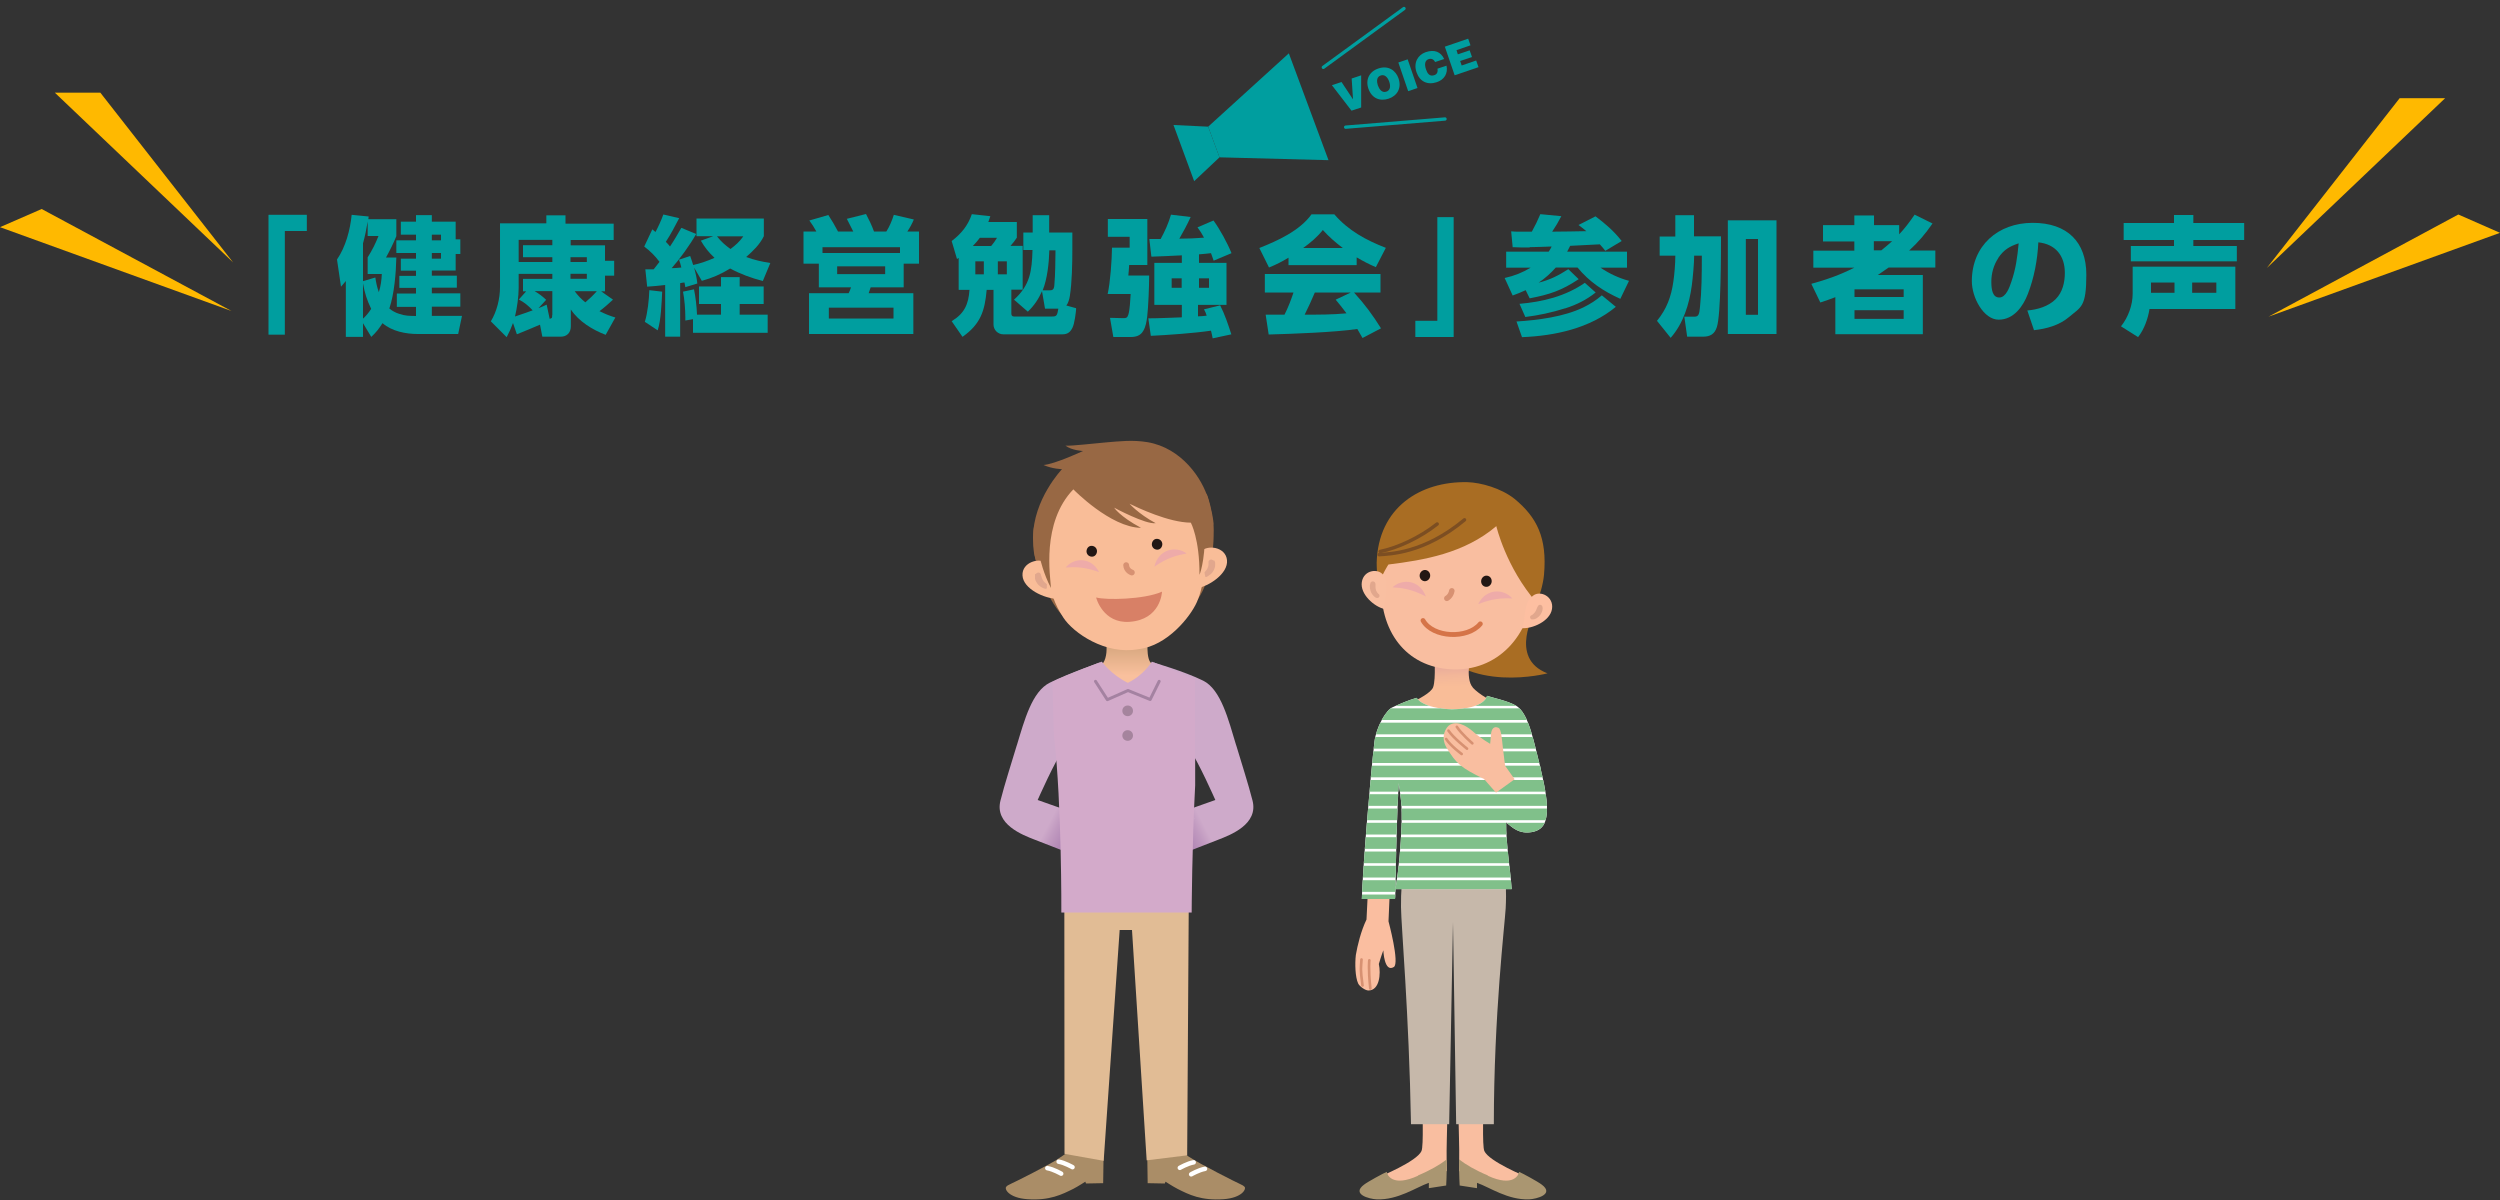 <?xml version="1.0" encoding="UTF-8"?>
<svg xmlns="http://www.w3.org/2000/svg" version="1.1" xmlns:xlink="http://www.w3.org/1999/xlink" viewBox="0 0 1500 720">
  <rect x="0" y="0" width="1500" height="720" fill="#333333" stroke="none"/>
  <defs>
    <style>
      .cls-1 {
        fill: #fdbfa1;
      }

      .cls-2 {
        stroke: #a482a1;
        stroke-width: 1.8px;
      }

      .cls-2, .cls-3, .cls-4, .cls-5, .cls-6, .cls-7, .cls-8, .cls-9, .cls-10 {
        fill: none;
      }

      .cls-2, .cls-3, .cls-4, .cls-5, .cls-7, .cls-8, .cls-9, .cls-10 {
        stroke-linecap: round;
      }

      .cls-2, .cls-3, .cls-4, .cls-7, .cls-8, .cls-9, .cls-10 {
        stroke-linejoin: round;
      }

      .cls-11 {
        fill: #f9bea0;
      }

      .cls-3 {
        stroke: #d57448;
        stroke-width: 2.9px;
      }

      .cls-12 {
        fill: #986844;
      }

      .cls-13 {
        fill: #ceaaca;
      }

      .cls-4 {
        stroke: #fff;
        stroke-width: 2.7px;
      }

      .cls-14 {
        fill: #f9bd98;
      }

      .cls-15 {
        fill: #009e9f;
      }

      .cls-16 {
        fill: #a96d23;
      }

      .cls-17 {
        fill: #e1a78d;
      }

      .cls-18 {
        fill: #fff;
      }

      .cls-19 {
        fill: url(#_名称未設定グラデーション_2);
      }

      .cls-20 {
        fill: #f9bfa1;
      }

      .cls-5 {
        stroke: #009e9f;
        stroke-miterlimit: 10;
        stroke-width: 2px;
      }

      .cls-21 {
        fill: #221714;
      }

      .cls-22 {
        fill: #80c08a;
      }

      .cls-7 {
        stroke-width: 1.6px;
      }

      .cls-7, .cls-9, .cls-10 {
        stroke: #d79172;
      }

      .cls-23 {
        fill: #aa8d67;
      }

      .cls-24 {
        fill: #a5849d;
      }

      .cls-8 {
        stroke: #7c4e22;
        stroke-width: 2.1px;
      }

      .cls-25 {
        fill: url(#_名称未設定グラデーション);
      }

      .cls-9 {
        stroke-width: 3.3px;
      }

      .cls-26 {
        fill: #aa9671;
      }

      .cls-27 {
        fill: #009e9f;
      }

      .cls-28 {
        fill: url(#_名称未設定グラデーション_4);
      }

      .cls-29 {
        fill: url(#_名称未設定グラデーション_3);
      }

      .cls-30 {
        fill: #c6b8aa;
      }

      .cls-10 {
        stroke-width: 3.5px;
      }

      .cls-31 {
        fill: #ffb900;
      }

      .cls-32 {
        fill: #d88066;
      }

      .cls-33 {
        fill: #e1bc95;
      }

      .cls-34 {
        fill: #fabea0;
      }

      .cls-35 {
        fill: #d3aaca;
      }

      .cls-36 {
        clip-path: url(#clippath);
      }

      .cls-37 {
        fill: #eeaba9;
      }
    </style>
    <linearGradient id="_名称未設定グラデーション" data-name="名称未設定グラデーション" x1="-896" y1="362.6" x2="-909.6" y2="372.5" gradientTransform="translate(-253.2 687.8) rotate(-171.4)" gradientUnits="userSpaceOnUse">
      <stop offset="0" stop-color="#ae83b3"/>
      <stop offset=".3" stop-color="#b389b6"/>
      <stop offset=".7" stop-color="#c19ac0"/>
      <stop offset="1" stop-color="#ceaaca"/>
    </linearGradient>
    <linearGradient id="_名称未設定グラデーション_2" data-name="名称未設定グラデーション 2" x1="699.2" y1="121.5" x2="685.7" y2="131.4" gradientTransform="translate(-8.8 687.8) rotate(-8.6) scale(1 -1)" gradientUnits="userSpaceOnUse">
      <stop offset="0" stop-color="#ae83b3"/>
      <stop offset=".3" stop-color="#b389b6"/>
      <stop offset=".7" stop-color="#c19ac0"/>
      <stop offset="1" stop-color="#ceaaca"/>
    </linearGradient>
    <linearGradient id="_名称未設定グラデーション_3" data-name="名称未設定グラデーション 3" x1="676.3" y1="332.2" x2="676.3" y2="314.8" gradientTransform="translate(0 720) scale(1 -1)" gradientUnits="userSpaceOnUse">
      <stop offset="0" stop-color="#d8a880"/>
      <stop offset="1" stop-color="#f9c09d"/>
    </linearGradient>
    <linearGradient id="_名称未設定グラデーション_4" data-name="名称未設定グラデーション 4" x1="2116.8" y1="308" x2="2117.6" y2="329.8" gradientTransform="translate(2989 720) rotate(-180)" gradientUnits="userSpaceOnUse">
      <stop offset="0" stop-color="#f9bd98"/>
      <stop offset=".3" stop-color="#f3b799"/>
      <stop offset=".7" stop-color="#e4a69c"/>
      <stop offset="1" stop-color="#d393a1"/>
    </linearGradient>
    <clipPath id="clippath">
      <path class="cls-6" d="M924.5,461.3c-4-14.5-6.9-33.7-15.2-38.1-5.2-2.8-12.8-4.3-17.1-5.7,0,0-.7,7.7-21.1,8.1-18.2-.7-21.1-6.9-21.1-6.9-5.2,1.5-9.9,3.6-13.7,5.3,0,0-.3.1-.4.2-4.3,1.4-10.2,12.4-11.2,20.6-2.5,20.7-7.3,79.4-7.6,94.6h19.9c0,0,.2-.5.3-5.9h69.7c-.7-11.4-3.5-27.8-3.3-40,4.2,3.4,7.8,6.9,15.1,5.8,4.5-.7,7.1-2.9,8.3-6.4,2.4-6.7.7-17.3-2.7-31.5h0ZM840.9,495.7c-.5,12.6-1.4,23.7-3.6,37.8.2-16.7.8-43.1,1.9-63.6,1.1,7.4,2.2,13.2,1.7,25.8h0Z"/>
    </clipPath>
  </defs>
  <!-- Generator: Adobe Illustrator 28.7.3, SVG Export Plug-In . SVG Version: 1.2.0 Build 164)  -->
  <g>
    <g id="_レイヤー_1" data-name="レイヤー_1">
      <g id="_レイヤー_1-2" data-name="_レイヤー_1">
        <g>
          <path class="cls-27" d="M161.2,128.9h22.9v9.7h-13.2v62.2h-9.8v-71.9h.1Z"/>
          <path class="cls-27" d="M222.8,202.2l-5-8.3v8.2h-10.3v-33.5c-1.2,1.4-1.7,2.1-2.9,3.4l-2.4-16.3c5.2-7.6,7.9-17.7,8.8-26.8l10.2,1c0,.5-.2,1.1-.2,1.6h16.8v10.2c-1.7,4.2-4,8.8-6.2,12.8h6.2c-.2,9.2-1.2,21.8-4.2,30.6,1.5,1.3,3.7,2.5,5.6,3.1,4,1.4,6.3,1.3,10.4,1.4v-5.5h-11.5v-8h11.5v-3.4h-10v-7.2h10v-3.1h-9.1v-7.2h9.1v-3.4h-11.8v-7.6h11.8v-3.4h-9.1v-7.8h9.1v-3.9h9.5v3.9h14.3v10.6h2.8v8.8h-2.8v9.9h-14.3v3.1h15v7.2h-15v3.4h17.1v8h-17.1v5.5h18.1l-2.3,10.9h-24.2c-7.2,0-15.5-1.6-21.2-6.5-2.1,3.3-3.8,5.5-6.7,8.2h0ZM229,164.4h-8.4v-10c2.8-4.5,4.5-7.8,6.5-12.8h-6.5v-8.7c-.7,4.4-1.6,8.8-2.8,13.1v22.7l7.4-2.2c.5,3.3,1,5.7,2.1,8.8,1.2-3.8,1.6-7.1,1.8-11h-.1ZM217.8,170v21.2c2-1.8,3.5-3.7,4.9-5.9-2.4-4.9-4-9.8-4.9-15.3ZM259.1,140.8v3.4h5.5v-3.4h-5.5ZM259.1,151.8v3.4h5.5v-3.4h-5.5Z"/>
          <path class="cls-27" d="M310.1,200.5l-2.3-6.7c-1.2,3.2-2.2,5.5-3.8,8.5l-9.5-9.5c3.6-5.9,5.5-13.6,5.5-20.5v-38.3h27.8v-4.8h11.5v5h28.9v9.8h-25.8v3.2h20.6v9.3h5.5v8.9h-5.5v9.4h-2.3l7.1,5c-2.6,2.4-5.3,4.8-8.1,6.9,3.2,1.6,6.1,2.8,9.5,3.8l-5.8,10.4c-7.9-3-16.2-8.1-20.9-15.2v10.1c0,4.1-2.7,6.2-5.9,6.2h-11.2l-1.4-7.2c-4.5,1.9-9.1,3.9-13.7,5.7h-.2ZM313.8,174.7v-7.4h17.6v-3h-20.2v8.5c0,5-1,12.2-2.2,17.1,3.5-1.2,7.1-2.4,10.6-3.7-2.5-2.7-5-4.8-8.3-6.5l4.4-4.9h-1.9ZM331.4,157.2v-2.9h-17.6v-7.2h17.6v-3.2h-20.2v13.3h20.2ZM331.4,189.2v-14.5h-10.6c2.6,1.5,4.7,3.1,6.9,5.2l-4.6,5c1.7-.6,3.3-1.4,4.9-2.1l1.8,8.5c1.5-.4,1.5-.5,1.5-2.2h.1ZM342.3,157.2h9.8v-2.9h-9.8v2.9ZM342.3,167.3h9.8v-3h-9.8v3ZM344.8,174.7c2,2.7,3.8,4.6,6.4,6.7,2.5-2.1,4.8-4.3,6.9-6.7h-13.3Z"/>
          <path class="cls-27" d="M386.6,147.8l4.8-10.2c.6.5,1.3,1.1,1.9,1.6,1.8-3.4,3.4-6.9,4.7-10.5l9.5,2.2c-2.5,4.9-5.1,9.7-8,14.2.9.9,1.8,1.8,2.5,2.8,2.5-3.7,4.6-7.4,6.8-11.2l8.9,3.7c-3.8,6.7-9.7,14.8-14.7,20.5,1.9,0,3.8-.2,5.8-.4-.4-1.7-.8-3.1-1.4-4.7l6.7-2.2c.7,1.8,1.2,3.6,1.8,5.4,4.2-.9,8.8-2.5,12.8-4.3-3.5-3.3-5.8-6.2-8.2-10.3l7.5-2.7h-10.1v-10.6h40.4v10.6c-2.4,5-6.5,8.9-10.6,12.5,4.9,1.8,9.3,2.8,14.5,3.6l-4.5,10.8c-6.9-1.8-13.3-4.1-19.6-7.5-5.5,3.4-10.8,5.7-17,7.4l-4.6-7.9c.9,3.4,1.5,5.9,1.9,9.5l-7.2,2.2c-.2-1-.3-1.9-.5-2.8-.8,0-1.8.2-2.6.4v32.1h-9v-31c-3.5.4-7.2.8-10.8,1l-1.1-10.4h5c1.2-1.5,2.4-3,3.5-4.5-2.8-3.7-5.5-6.4-9.2-9.2h.1ZM394.6,198.2l-7.7-5.1c1.7-5.4,2.5-13.3,2.7-19l7.7.9c-.3,6.3-.7,17.4-2.7,23.2h0ZM411.2,192.2v-1.9c0-4.5-.5-10.9-1.4-15.3l6.6-1.4c1,4.8,1.6,10.3,1.8,15.2h14.4v-6.4h-13.2v-10.5h13.2v-5.6h11.2v5.6h14.4v10.5h-14.4v6.4h16.8v10.9h-44.8v-8.2l-4.5.8h-.1ZM438.3,149.4c3.2-2.4,5.3-4.3,7.7-7.6h-15.8c2.2,2.9,5.1,5.5,8.1,7.6h0Z"/>
          <path class="cls-27" d="M511.9,138.8c-1.2-2.5-2.5-5-3.8-7.5l11.5-2.9c1.9,3.6,3.4,6.7,4.8,10.5h7.4c1.9-2.9,3.4-6.6,4.5-10l12,2.8c-.9,2.2-2.5,5.2-3.9,7.2h7v19.3h-9.2v14.2h-19.8c-.4,1.2-.8,2.4-1.2,3.5h26.8v24.5h-62.6v-24.5h23.8c.6-1.3,1-2.1,1.4-3.5h-19.3v-14.2h-9.2v-19.3h7.7c-1.3-2.4-2.6-4.5-4.2-6.6l11.4-3.3c2.3,3.5,3.8,6.2,5.8,9.9h9.3-.2ZM540,151.8v-3.5h-46.5v3.5h46.5ZM497.3,184.6v6.5h38.8v-6.5h-38.8ZM502.3,159.8v4.7h28.8v-4.7h-28.8Z"/>
          <path class="cls-27" d="M645.7,185.1c-.2,2.8-1,9.1-2.2,11.5-1.3,2.7-3,4-6.1,4h-35.4c-3.2,0-5.9-2.6-5.9-5.9v-20.8h-4.1c-1.1,12.7-3.7,20.6-14.5,28.2l-6.5-9.4c7.7-4.6,10.1-10.2,10.7-18.8h-6.5v-19.2c-.3.2-.6.5-1,.7l-3.2-10.8c5.7-4.3,9.8-9.3,12.1-16.1l11.1,1.2c-.4,1.2-.8,2.3-1.2,3.5h17.1v9.4c-1.2,1.8-2.3,3.3-3.8,4.9h7.3v26.3h-6.8v14.3c0,1.1.4,1.8,1.6,1.8h22.9c2.7,0,3-.6,3.7-4.7h-8l-1.8-10.5c-2.2,4.9-4.6,8.5-8.5,12.3l-8.3-7.2c9.8-8.8,10.7-17.4,11.1-29.8h-5.5v-10.5h5.6v-10.4h9.9v10.4h13.9v10c0,8.4-.2,19.9-1.5,28.1-.3,1.8-.9,4.2-2.1,5.7l5.8,1.6v.2ZM594.7,147.6c1.3-1.5,2.5-3.2,3.5-4.9h-10.3c-1.4,1.8-2.5,3.2-4.2,4.9h11ZM585.2,156.8v7.8h5.1v-7.8h-5.1ZM598.7,156.8v7.8h5.4v-7.8h-5.4ZM629.7,174.2c1.5,0,2.7-.2,2.9-3,.6-7,.6-14,.7-21h-3.7c-.2,7.4-1.2,17.2-4,24h4.1Z"/>
          <path class="cls-27" d="M688.4,131.3v27.7h-10.9c-.2,2.1-.2,4.2-.5,6.3h12.5c0,6.4-.5,19-1.2,24.8-.4,2.9-.8,5.9-2.4,8.5-1.6,2.8-4.4,3.6-7.4,3.6h-10.5l-2-11.5,8.1.2c1.6,0,2.3-.2,2.9-2.1.9-2.8,1.2-9.2,1.4-12.4h-13.8c1.6-7.2,2.5-20.2,2.6-27.8h10.6v-6.5h-13.1v-10.7h23.7ZM690.8,153.8l-1.2-10.4h6.8c2.6-4.8,4.6-9.2,6.2-14.6l11.8,1.4c-2.2,4.8-4.2,8.5-6.8,13,5,0,9.7-.2,14.8-.6-1.2-2.3-2.4-4.2-3.9-6.2l9.6-4.1c3.8,5.2,8.4,13.6,10.8,19.6l-10.7,4.5c-.5-1.5-1.1-3-1.6-4.5-2.4.3-4.8.5-7.2.7v5.1h16.5v25.2h-17.1v6.9c1.8,0,3.5-.2,5.2-.4-.5-1.6-.8-2.4-1.6-3.8l9.7-2.4c2.8,5.5,4.8,11.5,6.7,17.4l-11.2,2.4c-.3-1.5-.6-3.1-1-4.6-10.1,1.5-25.8,2.6-36.1,3.1l-1.5-10.5c6.7,0,13.4-.4,20.1-.6v-7.5h-16.5v-25.2h16.5v-4.5c-6.1.3-12.1.6-18.2.8v-.2ZM703,167v5.7h6v-5.7h-6ZM719.4,167v5.7h6v-5.7h-6Z"/>
          <path class="cls-27" d="M761.4,160.5l-5.8-11.7c10.9-4.3,24.3-10.4,31.3-20.2h13.7c8.3,9.7,19.2,15.6,30.9,20.1l-6,11.6c-4.1-1.8-7.7-3.6-11.5-5.9v4.7h-40.9v-4.5c-3.9,2.4-7.5,4.2-11.7,5.9h0ZM761.2,200.7l-1.8-11.9h11.3c2.2-4.3,3.9-8.8,5.4-13.3h-17.2v-11.1h69.4v11.1h-15.9c6.4,7,11.2,13.5,16.2,21.5l-11.1,5.8c-1-1.8-2-3.6-3.1-5.4-13.9,2-38.5,2.9-53.1,3.3h-.1ZM805.7,148.8c-4.5-3.4-8.2-6.6-12-10.8-3.3,4.2-7.5,7.7-11.8,10.8h23.8ZM801.4,179.8l9.1-4.3h-21.6c-1.9,4.5-3.9,8.9-6.1,13.3,8.4,0,16.8,0,25.1-.8-2.1-2.8-4.2-5.5-6.5-8.2Z"/>
          <path class="cls-27" d="M872.1,202.2h-22.9v-9.7h13.2v-62.2h9.8v71.9h0Z"/>
          <path class="cls-27" d="M917.8,148.5c-3.4,0-6.8,0-10.2-.2l-.9-9.5c1.6.2,3.2.2,4.7.2h7.7c1.8-3.2,3.7-7.1,5.1-10.5l12.6,1.2c-1.9,3.7-3.2,5.8-5.5,9.3,6.8,0,13.6-.2,20.5-.3-1.5-1.3-3.1-2.5-4.7-3.7l10.2-5.2c6.1,4.6,10.9,8.7,15.7,14.8l-9.8,5.9c-1.1-1.4-2.2-2.7-3.3-3.9-6,.3-11.9.6-17.8.9-.6,1.2-1.2,2.4-1.8,3.5h35.9v9.6h-15.9c5.1,3.5,11.1,6.3,17.1,7.9l-5.2,10.8c-10.2-4.6-18.5-10.1-25.7-18.8h-13c-3.1,3.5-6.5,6.5-10.3,9.1,6.8-1.7,11.9-4.3,17.8-8.1l6.2,6c-10.2,6.8-17.4,9.2-29.4,11.5l-2.4-4.9c-2.7,1.2-4.9,2.2-7.8,3.2l-4.8-10.5c5.8-1.3,10.6-3.2,15.6-6.2h-14.7v-9.6h25.5c.7-1,1.3-2,1.8-3.1-4.4.2-8.8.3-13.2.4v.2ZM913.2,202.3l-3.3-9.4c12.8-.8,28.5-2.8,40.2-8.5,3.9-1.9,7.7-4.3,11-7.2l8.4,6.9c-15.6,12.9-36.5,17.4-56.3,18.2h0ZM939,185c-7.8,2.5-15.8,4.2-23.8,5.2l-3.5-7.9c13.9-1.2,27.5-4.5,39.2-12.6l6.5,5.8c-5.7,4.5-11.4,7.3-18.2,9.5h-.2Z"/>
          <path class="cls-27" d="M1005.2,129.1h11.2v12.7h16.2c0,9.9,0,47.1-2.5,54.5-1.3,4.1-4,5.7-8.2,5.7h-9.6l-1.7-12h6.2c2.5,0,2.8-1.8,3.2-5.8,1-9.6,1.1-19.4,1.1-30.8h-4.6c0,4.6-.8,13.2-1.4,17.8-1.5,11.2-5.1,22.9-12.7,31.5l-8.2-10.2c5.8-7.1,8.5-14.4,9.8-23.4.7-4.8,1.2-10.8,1.2-15.7h-9.4v-11.5h9.4v-12.7h0ZM1065.9,132.2v68.2h-29.2v-68.2h29.2ZM1047.5,143.4v45.5h7.3v-45.5h-7.3Z"/>
          <path class="cls-27" d="M1148.6,128.7l10.9,5.4c-4.5,6.5-8.2,10.8-14,16.2h15.7v10.2h-28c-2.2,1.5-4.3,3-6.5,4.5h27v35.5h-52.5v-22.2c-3,1.2-6,2.2-9,3.2l-5.4-11.2c9.7-2.7,16.8-5.2,25.8-9.7h-24.6v-10.2h24.6v-5.5h-18.8v-9.8h18.8v-5.8h11.8v5.8h15.1v5.5c3.7-4,6.1-7.2,9.2-11.7v-.2ZM1112.7,173.6v4.6h29.5v-4.6h-29.5ZM1112.7,186.1v5.2h29.5v-5.2h-29.5ZM1124.3,144.7v5.5h4.5c2.2-1.8,4.4-3.6,6.5-5.5h-11Z"/>
          <path class="cls-27" d="M1216.3,186.3c6.1-.5,12.7-2.4,17.1-6.8,4.2-4.2,5.5-10.2,5.5-15.8,0-10.2-5.5-17.2-15.9-18.3-.5,10.5-2.5,21.2-6.3,31-2.9,7.5-8.5,15.4-17.5,15.4s-16.1-13.2-16.1-23.1c0-21.3,15.7-35,36.5-35s32.2,11.5,32.2,31.1-3.2,19.3-10.5,25.5c-5.8,4.9-13.5,7-20.9,7.8l-4-11.8h0ZM1199,154.8c-2.8,4.2-4.2,9.2-4.2,14.2s.8,9.5,4.8,9.5,6.1-6.2,7.1-9.1c2.8-8,3.7-15,4.5-23.4-5.4,1.8-8.9,3.8-12.2,8.7h0Z"/>
          <path class="cls-27" d="M1282.9,202.3l-10.3-6.5c4.3-5.4,7-12.7,7-19.6v-16.2h61.6v25.4h-51.5c-.9,5.8-3.2,12.2-6.8,16.8h0ZM1316,129v4.8h30.5v10.2h-30.5v3.6h26.1v9.2h-63.6v-9.2h25.9v-3.6h-30.2v-10.2h30.2v-4.8h11.6ZM1304.7,169.5h-14.1v6.2h14.1v-6.2ZM1329.8,169.5h-14.5v6.2h14.5v-6.2Z"/>
        </g>
        <polygon class="cls-31" points="32.9 55.6 139.9 157.5 60.2 55.6 32.9 55.6"/>
        <polygon class="cls-31" points="0 136.3 138.9 186.6 25 125.4 0 136.3"/>
        <polygon class="cls-31" points="1467.1 58.9 1360.1 160.8 1439.8 58.9 1467.1 58.9"/>
        <polygon class="cls-31" points="1500 139.7 1361.1 190 1475 128.7 1500 139.7"/>
        <g>
          <g>
            <path class="cls-25" d="M741.7,447.2c-4.6-15.2-9.1-33.5-19.8-38.8-11.5-5.7-30-10.9-30.8-11.3,0,0,22.5,9.9,22.2,51.7,5.6,7.8,15.9,31.2,15.9,31.2l-23.2,8.2-1.2,25.8s6.3-2.4,26.2-10.2c7.2-2.8,24.2-9.2,20.5-23.5-2.4-9.5-6.8-23.2-9.8-33.2h0Z"/>
            <path class="cls-19" d="M610.1,447.2c4.6-15.2,9.1-32.3,19.8-37.6,11.5-5.7,30.5-12.2,31.2-12.6,0,0-22.9,9.9-22.6,51.8-5.6,7.8-15.9,31.2-15.9,31.2l23.2,8.2,1.2,25.8s-6.3-2.4-26.2-10.2c-7.2-2.8-24.2-9.2-20.5-23.5,2.4-9.5,6.8-23.2,9.8-33.2h0Z"/>
            <g>
              <path class="cls-23" d="M746.6,712c-1.4-1.4-1.2-.6-15.9-8.3-7.7-4-13.4-7.1-17.6-9.8-2.4-1.7-4.2-3.2-4.2-3.2h-.2c-3.3-2.7-5-5.4-5.8-8.6l-14.7.7.4,27.1,10.3.2.4-1.1s4.3,2.8,7.2,4.3c6.7,3.4,14.2,7.2,27.7,6.2,11-.8,13.8-6.1,12.5-7.5h-.1Z"/>
              <g>
                <path class="cls-4" d="M707.9,700.7s4.7-2.7,8.3-3.3"/>
                <path class="cls-4" d="M714.7,704.6s4.7-2.7,8.3-3.3"/>
              </g>
              <path class="cls-23" d="M647.5,682c-.8,3.2-2.5,5.8-5.8,8.6h-.4s-3.2,2.8-7,5h.2c-3.8,2.3-8.7,4.9-14.8,8.1-14.8,7.7-14.6,6.9-15.9,8.3-1.4,1.4,1.5,6.7,12.5,7.5,13.5,1,21-2.9,27.7-6.2,2.9-1.5,7.2-4.3,7.2-4.3l.4,1.1,10.3-.2.4-27.1-14.7-.7h-.1Z"/>
              <g>
                <path class="cls-4" d="M643.5,700.3s-4.7-2.7-8.3-3.3"/>
                <path class="cls-4" d="M636.7,704.2s-4.7-2.7-8.3-3.3"/>
              </g>
              <polygon class="cls-33" points="638.6 535.9 638.7 692.3 662.2 696.5 671.8 558 679.2 558 688 696.2 712.3 693.2 713.3 536 638.6 535.9"/>
            </g>
            <path class="cls-29" d="M663.3,382.6s3.9,17.7-7.4,18.6c3,7.9,3.4,18.7,22.4,18.7s18.4-17.6,18.4-17.6c0,0-3.3-3-5.4-4-4.2-2-2.5-16.3-2.5-16.3l-25.5.6h0Z"/>
            <path class="cls-35" d="M715.3,407.2c-7.1-3.4-17.7-7.4-24.2-10.2-.2.3-4.9,8.1-14.4,12.7-10-4.9-15.6-12.7-15.6-12.7,0,0-20.2,7.4-29.6,12.1,0,0,.7,33.5,1,33.3,4.6,40.6,4.3,105.1,4.3,105.1h78.2s.2-41.4,2.1-76.3v-63c-.6-.4-1.2-.8-1.7-1h0Z"/>
            <path class="cls-24" d="M673.4,426.5c0,1.8,1.4,3.2,3.2,3.2s3.2-1.4,3.2-3.2-1.4-3.2-3.2-3.2-3.2,1.4-3.2,3.2Z"/>
            <path class="cls-24" d="M673.4,441.3c0,1.8,1.4,3.2,3.2,3.2s3.2-1.4,3.2-3.2-1.4-3.2-3.2-3.2-3.2,1.4-3.2,3.2Z"/>
            <polyline class="cls-2" points="695.5 408.8 690.1 419.7 676.8 414.3 664.4 419.8 657.3 408.8"/>
            <polygon class="cls-13" points="717 490.6 716.6 491 717 491.3 717 490.6"/>
          </g>
          <g>
            <g>
              <path class="cls-12" d="M728.1,314.6c.4,9.9-.3,16.5-2.2,26.4-3.1,15.9-9.4,20.9-9.4,20.9,0,0,7.3-14.5,3.8-50.5-1-10.4,2.3-19.2,4.2-13.8,2.5,7.5,3.6,15.1,3.7,17h0Z"/>
              <path class="cls-12" d="M620.5,330.4c.4,6.5,4.1,16.9,8.4,26,4.2,8.9,9.9,14.4,9.9,14.4,0,0-7.5-9.3-14.6-44.1-2.8-13.6-5-17.7-3.7,3.7h0Z"/>
              <g>
                <path class="cls-14" d="M720,331.3c4.2-4.9,15.5-3.2,16.2,4.8.8,8-10.8,15.8-18.6,17,1.3-4.2-.2-5.6-.5-12.3-.2-4.7.2-6.2,2.8-9.4h0Z"/>
                <path class="cls-17" d="M728.5,336.2s0,.2.2.3c0,.1,0,.2.2.4,0,.2.2.5.2.7,0,.5,0,1,0,1.5,0,1-.4,2.1-.8,3-.5.9-1.1,1.8-1.9,2.4-.4.3-.8.6-1.2.9-.2.1-.4.3-.6.4,0,0-.2.1-.3.2,0,0-.2,0-.4.2-.3.1-.7,0-.8-.4h0c0-.1-.4-2.3-.4-2.3h0c0-.1.2-.3.2-.3,0-.1.2-.2.3-.4.2-.2.4-.5.6-.7.4-.5.7-1,.9-1.6.2-.5.4-1.1.4-1.7s0-.6,0-.9c0-.2,0-.3,0-.5v-.5h0c.3-.9,1.3-1.4,2.1-1.1.3.1.6.3.8.5h.1Z"/>
              </g>
              <g>
                <path class="cls-14" d="M628.8,338.2c-4.9-4.2-15.8-.9-15.3,7.1.4,8,13.1,13.9,20.9,14-1.9-4-.7-5.6-1.4-12.3-.5-4.7-1.2-6.1-4.2-8.9h0Z"/>
                <path class="cls-17" d="M621.2,344.3c0,.1,0,.2-.2.3,0,.1,0,.3,0,.4,0,.2,0,.5,0,.7,0,.5,0,1,0,1.5.2,1,.7,2,1.3,2.8.6.9,1.4,1.6,2.2,2.1.4.3.9.5,1.3.7.2.1.5.2.7.3,0,0,.2,0,.4.1,0,0,.2,0,.4.1.4,0,.7-.1.8-.5h0v-2.3c0,0,0,0,0-.1h-.2c0-.2-.3-.3-.4-.4-.3-.2-.5-.4-.7-.6-.5-.4-.8-.9-1.1-1.4s-.5-1-.7-1.6c0-.3-.2-.6-.3-.9,0-.2,0-.3-.2-.5,0,0,0-.2,0-.2,0,0,0-.2,0-.3h0c-.4-.9-1.4-1.2-2.3-.8-.3.2-.5.4-.7.7h0Z"/>
              </g>
              <path class="cls-14" d="M628.3,345.5c2.8,10.9,3.8,16,9.8,25.2,5.8,8.9,25.1,22.5,45,18.8,17.4-2,31.2-19.6,35-28.2,5.4-12,4.7-28.1,4.7-28.1,0,0-4.1-8.6-5-13.8-5.6-32-19.9-42.7-41.8-39.9-24.2,3.1-41.8,9.6-50.3,21.1-.3,14.3,1.8,42,2.5,44.9h0Z"/>
              <path class="cls-10" d="M675.7,339.1c.2,3.4,3.4,4.4,3.4,4.4"/>
              <path class="cls-12" d="M677.4,302.1c5.4,2.6,23.8,11.4,37.1,11.5,0,0,5.3,9.7,5.2,31.3,0,0,3.2-7.4,3.3-24.8,0-1.6,3.9.9,4.7,1.5.2-2.6,1-8.8-2.7-21.9-3.5-12.4-15.9-30.9-36.5-34.4-9-1.5-17-.5-24.5.1-9.2.8-20.7,2.2-24.7,2,3.8,2.9,10.5,3.2,10.5,3.2,0,0-16.9,7.9-23.7,8.4,5.4,2.4,11.1,2.5,11.1,2.5,0,0-17.3,18-17.4,41.2,0,7.8.9,11.1,1.8,13.6,2.6-1.6,2.4-1.3,2.4-1.3,0,0,2.2,9.6,6.6,17.8-.4-6.8-5.9-39.1,13.4-59.2,0,0,22.3,22.9,40.6,23.1-13-7-16.1-12.1-16.1-12.1,0,0,18.9,10.2,24.9,9.3-10.6-5.7-15.9-11.9-15.9-11.9h0Z"/>
              <path class="cls-21" d="M697.4,326.4c0,1.8-1.2,3.4-3,3.4s-3.2-1.3-3.3-3.1c0-1.8,1.2-3.4,3-3.4s3.2,1.3,3.3,3.1Z"/>
              <path class="cls-21" d="M658.2,330.6c0,1.8-1.2,3.4-3,3.4s-3.2-1.3-3.3-3.1c0-1.8,1.2-3.4,3-3.4s3.2,1.3,3.3,3.1Z"/>
              <path class="cls-37" d="M712,332.1c-6.2-4.7-16.8-2.9-19.4,7.9,7.8-5.4,13.7-6.9,19.4-7.9Z"/>
              <path class="cls-37" d="M639.4,340.5c4.8-5.9,15.1-6.7,20.1,2.8-8.6-3.2-14.6-3.2-20.1-2.8Z"/>
            </g>
            <path class="cls-32" d="M657.7,358.5c0,.4,4.2,15.7,20,14.6,18.7-1.3,19.5-17.7,19.5-18.1-10.8,4.8-33.8,5.1-39.4,3.5h0Z"/>
          </g>
        </g>
        <g>
          <path class="cls-16" d="M921.3,366.5s-16.7,28.4,7.2,37.5c0,0-48.7,12.9-70.1-19.4l62.9-18.1h0Z"/>
          <g>
            <g>
              <path class="cls-34" d="M834,532l-.9,20.8s6.8,25.2,3.2,27.4c-5.8,3.6-6.3-10-6.3-10,0,0-1.4,3.7-2.7,8.2,1.3,6,.4,15.8-6.2,15.9-2,0-5.4-2.5-6.2-4.2-1.8-3.8-2-12-1.4-17.1,1-5.8,3-14.2,6.4-21.3l1-20.3,13.1.6h0Z"/>
              <path class="cls-7" d="M821.6,576.2s-.7,4.5.6,16.9"/>
              <path class="cls-7" d="M816.9,575.7c-.3,5.3-.8,5.1.6,15.6"/>
            </g>
            <path class="cls-11" d="M850.7,607.1s4.8,77.4,2.2,83.5c-2.7,6.3-25.5,15.6-25.5,15.6,0,0-1.7,6.3,3.6,7.9,12.3,3.7,37.1-11.6,37.1-11.6,0,0-.3-9.9,0-19.3.6-26.9.9-30.9,1.4-75.2l-18.7-.8h0Z"/>
            <path class="cls-26" d="M850.9,705.4c-15.6,7.2-18.8-.7-18.8-2.3-1.8.7-11.4,5.9-13.7,7.7-7.7,5.8,3.2,8.6,7.6,8.8,12.8.5,23.6-7.2,31.3-9.9,0,.5,0,3.2,0,3.2l10.4-1.6s.4-5.9.4-15.7c-4,3.1-9.9,6.6-17.4,9.7h.1Z"/>
            <path class="cls-11" d="M892.8,607.1s-4.8,77.4-2.2,83.5c2.7,6.3,25.5,15.6,25.5,15.6,0,0,1.7,6.3-3.6,7.9-12.3,3.7-37.1-11.6-37.1-11.6,0,0,.3-9.9,0-19.3-.6-26.9-.9-30.9-1.4-75.2l18.7-.8h0Z"/>
            <path class="cls-26" d="M892.6,705.4c15.6,7.2,18.8-.7,18.8-2.3,1.8.7,11.4,5.9,13.7,7.7,7.7,5.8-3.2,8.6-7.6,8.8-12.8.5-23.6-7.2-31.3-9.9,0,.5,0,3.2,0,3.2l-10.4-1.6s-.4-5.9-.4-15.7c4,3.1,9.9,6.6,17.4,9.7h-.1Z"/>
            <path class="cls-28" d="M883.7,412.5c-4.9-5.4-1-20.8-1-20.8l-22.2.7s1.2,14.6-.6,19.9c-1.2,3.4-9.3,7.4-11.9,8.7,2.8,3.9,6.2,9.6,25.5,9.8,14.7.2,20.8-4.9,23.5-9.5-2-.7-9.2-4.3-13.4-8.8h.1Z"/>
            <path class="cls-30" d="M840.6,544.2c-.3-17.7,3.5-35.8,3.5-35.8h57.1s3.3,17.2,2.2,36.7c-.5,9.1-7.1,64-7.1,129.4h-22.6l-1.9-121.2h0l-2.3,121.2h-22.9c-1.2-66.6-5.9-118.9-6-130.3Z"/>
            <g class="cls-36">
              <g>
                <rect class="cls-18" x="811.1" y="415.9" width="143.9" height="135"/>
                <g>
                  <rect class="cls-22" x="810.2" y="416.5" width="146.1" height="7"/>
                  <rect class="cls-22" x="810.2" y="425" width="146.1" height="7"/>
                  <rect class="cls-22" x="810.2" y="433.6" width="146.1" height="7"/>
                  <rect class="cls-22" x="810.2" y="442.2" width="146.1" height="7"/>
                  <rect class="cls-22" x="810.2" y="450.8" width="146.1" height="7"/>
                  <rect class="cls-22" x="810.2" y="459.4" width="146.1" height="7"/>
                  <rect class="cls-22" x="810.2" y="468" width="146.1" height="7"/>
                  <rect class="cls-22" x="810.2" y="476.5" width="146.1" height="7"/>
                  <rect class="cls-22" x="810.2" y="485.1" width="146.1" height="7"/>
                  <rect class="cls-22" x="810.2" y="493.7" width="146.1" height="7"/>
                  <rect class="cls-22" x="810.2" y="502.3" width="146.1" height="7"/>
                  <rect class="cls-22" x="810.2" y="510.9" width="146.1" height="7"/>
                  <rect class="cls-22" x="810.2" y="519.5" width="146.1" height="7"/>
                  <rect class="cls-22" x="810.2" y="528.1" width="146.1" height="7"/>
                  <rect class="cls-22" x="810.2" y="536.7" width="146.1" height="7"/>
                  <rect class="cls-22" x="810.2" y="545.3" width="146.1" height="7"/>
                </g>
              </g>
            </g>
            <g>
              <path class="cls-11" d="M908.8,467.6l-5.7-8.1s-.8-5.5-1.4-11.1c-.6-5.4-1-11-2.6-11.7-3-1.4-4.3,1.1-4.5,3.9-.3,2.9-.5,5.7-.5,5.7,0,0-5.4-3.1-9.5-6.7-2.7-2.4-9-7.6-14.4-4.9-2.7,1.4-6.2,7.4-2.2,14,5.7,9.4,8.3,11.8,22.4,18.7l7.2,8.2,11.1-8h.1Z"/>
              <path class="cls-7" d="M883.4,446s-6.7-5.8-9.3-9.9"/>
              <path class="cls-7" d="M880.2,449.2s-8.5-6.7-11.1-10.8"/>
              <path class="cls-7" d="M877,452.4s-6.7-4.9-9.3-9"/>
            </g>
          </g>
          <g>
            <path class="cls-11" d="M828.8,348.3c-1.6,30.6,14.9,51.9,42,53.3s47.8-19.5,49.4-50.2c1.6-30.6-16.5-57.2-43.6-58.6s-46.2,24.8-47.8,55.5h0Z"/>
            <path class="cls-16" d="M897.8,315.7s5.7,24.6,24.1,45.8c1.6-2.9,4-10.9,4.5-16.6,2-22.2-4.3-34.6-17.7-45.6-8-6.4-20.3-9.8-28.3-10-28.1-.6-53.5,15.1-54.4,48.4,0,3.5.4,7.9.4,9.5.5.6,1.9,1.3,2,.6.3-1.8,4.7-9.4,4.7-9.1,21.2-2.6,45.6-6.7,64.8-23.1h0Z"/>
            <path class="cls-37" d="M907.4,359.1c-5-5.9-15.7-6.4-20.5,3.4,8.7-3.5,14.8-3.7,20.5-3.4Z"/>
            <path class="cls-8" d="M862.3,314.4c-10.6,8.4-24.2,14.5-34.2,16.5"/>
            <path class="cls-8" d="M878.7,311.9c-24.4,20.3-45.1,20.4-51.2,20.9"/>
            <path class="cls-9" d="M871.1,354.5c-.6,3.3-3,4.5-3,4.5"/>
            <path class="cls-37" d="M835.5,352.4c5.6-5.3,16.3-4.8,20,5.5-8.3-4.4-14.3-5.2-20-5.5Z"/>
            <g>
              <path class="cls-21" d="M858.1,345.7c-.2,1.8-1.8,3.2-3.5,3s-3-1.8-2.8-3.7c.2-1.8,1.8-3.2,3.5-3s3,1.8,2.8,3.7Z"/>
              <path class="cls-21" d="M895,349.1c-.2,1.8-1.8,3.2-3.5,3-1.8-.2-3-1.8-2.8-3.7.2-1.8,1.8-3.2,3.5-3,1.8.2,3,1.8,2.8,3.7Z"/>
            </g>
            <g>
              <path class="cls-20" d="M830.2,345.3c-3-4.6-12-3.4-13.1,3.9-1.2,7.3,7.4,14.8,13.5,16.2-.7-3.9,1.2-5.1,1.2-11.3s.3-5.4-1.6-8.7h0Z"/>
              <path class="cls-17" d="M825.3,350.2c0,.7,0,1.3,0,1.8s0,1.1.2,1.6c0,.5.3,1,.6,1.5,0,.2.3.5.5.7,0,.1.2.2.3.3v.2h.2c.6.4.8,1.3.4,1.9-.4.6-1.3.8-1.9.4h-.2c0-.1-.2-.2-.2-.2,0,0-.2-.1-.3-.2-.2-.1-.4-.3-.5-.4-.3-.3-.6-.6-.9-1-.5-.7-1-1.5-1.2-2.4-.3-.9-.4-1.8-.4-2.6s0-.9.2-1.3c0-.2,0-.4.2-.6,0,0,0-.2,0-.3,0,0,0-.2.2-.2.5-.7,1.5-.8,2.2-.2.3.2.5.6.5.9h0Z"/>
            </g>
            <g>
              <path class="cls-1" d="M919.7,357.5c4.4-3.6,12.7.4,11.5,7.9-1.2,7.4-11.9,12-18.2,11.5,1.9-3.6,1.1-5.2,2.4-11.4.9-4.4,1.6-5.7,4.3-8Z"/>
              <path class="cls-17" d="M925.4,363.9c.3.8.2,1.7,0,2.6-.3.9-.7,1.7-1.2,2.4-.5.7-1.2,1.4-2,1.9-.4.3-.8.5-1.2.6-.2,0-.4.2-.6.2h-.7c-.7.3-1.4-.2-1.6-.9-.2-.7.2-1.4.9-1.6h.3c0-.2.2-.3.3-.4.2-.2.4-.4.7-.6.4-.4.7-.8,1-1.3s.5-1,.7-1.5c.2-.6.4-1.1.8-1.7h0c.4-.7,1.3-1,2-.5.3.2.5.4.6.7h0Z"/>
            </g>
            <path class="cls-3" d="M888.2,374.3c-7.6,9.3-28.5,8.4-34.4-2"/>
          </g>
        </g>
      </g>
      <g>
        <g>
          <g>
            <polygon class="cls-15" points="797.1 96.1 731.7 94.4 724.9 76 773.3 32 797.1 96.1"/>
            <polygon class="cls-15" points="716.5 108.7 731.7 94.4 724.9 76 704.1 75 716.5 108.7"/>
          </g>
          <g>
            <line class="cls-5" x1="794" y1="40.4" x2="842.4" y2="5.1"/>
            <line class="cls-5" x1="807.4" y1="76.3" x2="867" y2="71.4"/>
          </g>
        </g>
        <g>
          <path class="cls-15" d="M799.2,51.1l5.7-1.9,6.9,10.4-.8-12.5,5.7-1.9v19.3c-.1,0-5.8,1.9-5.8,1.9l-11.7-15.2Z"/>
          <path class="cls-15" d="M839.1,47c2,5.9-.8,10.5-5.9,12.2-5.4,1.8-10.2-.3-12.2-6.1-1.8-5.4.6-10.2,6-12,6.1-2.1,10.5,1.3,12.1,5.9ZM826.7,51.2c.8,2.2,2.4,4.7,5.1,3.8,2.4-.8,2.7-3.3,1.7-6.1-.8-2.3-2.6-4.5-5.1-3.6-2.6.9-2.4,3.7-1.7,5.9Z"/>
          <path class="cls-15" d="M844.9,54.7l-5.9-17.2,5.6-1.9,5.9,17.2-5.6,1.9Z"/>
          <path class="cls-15" d="M861.1,37.3c-.8-1.7-2.3-2.4-4-1.8-2,.7-2.6,2.8-1.5,6.1.8,2.4,2.1,4.5,5,3.5,1.8-.6,2.2-2.2,1.9-3.9l5.4-1.8c1,4.6-1.3,8.4-5.8,9.9-5.7,1.9-10.3-.4-12.2-6-1.9-5.6.7-10.3,5.5-12,5.3-1.8,9.1-.2,11.1,4.1l-5.4,1.8Z"/>
          <path class="cls-15" d="M872.8,45.2l-5.9-17.2,14-4.8,1.4,4-8.4,2.9.8,2.5,7.1-2.4,1.4,4-7.1,2.4.9,2.7,8.7-3,1.4,4-14.4,4.9Z"/>
        </g>
      </g>
    </g>
  </g>
</svg>